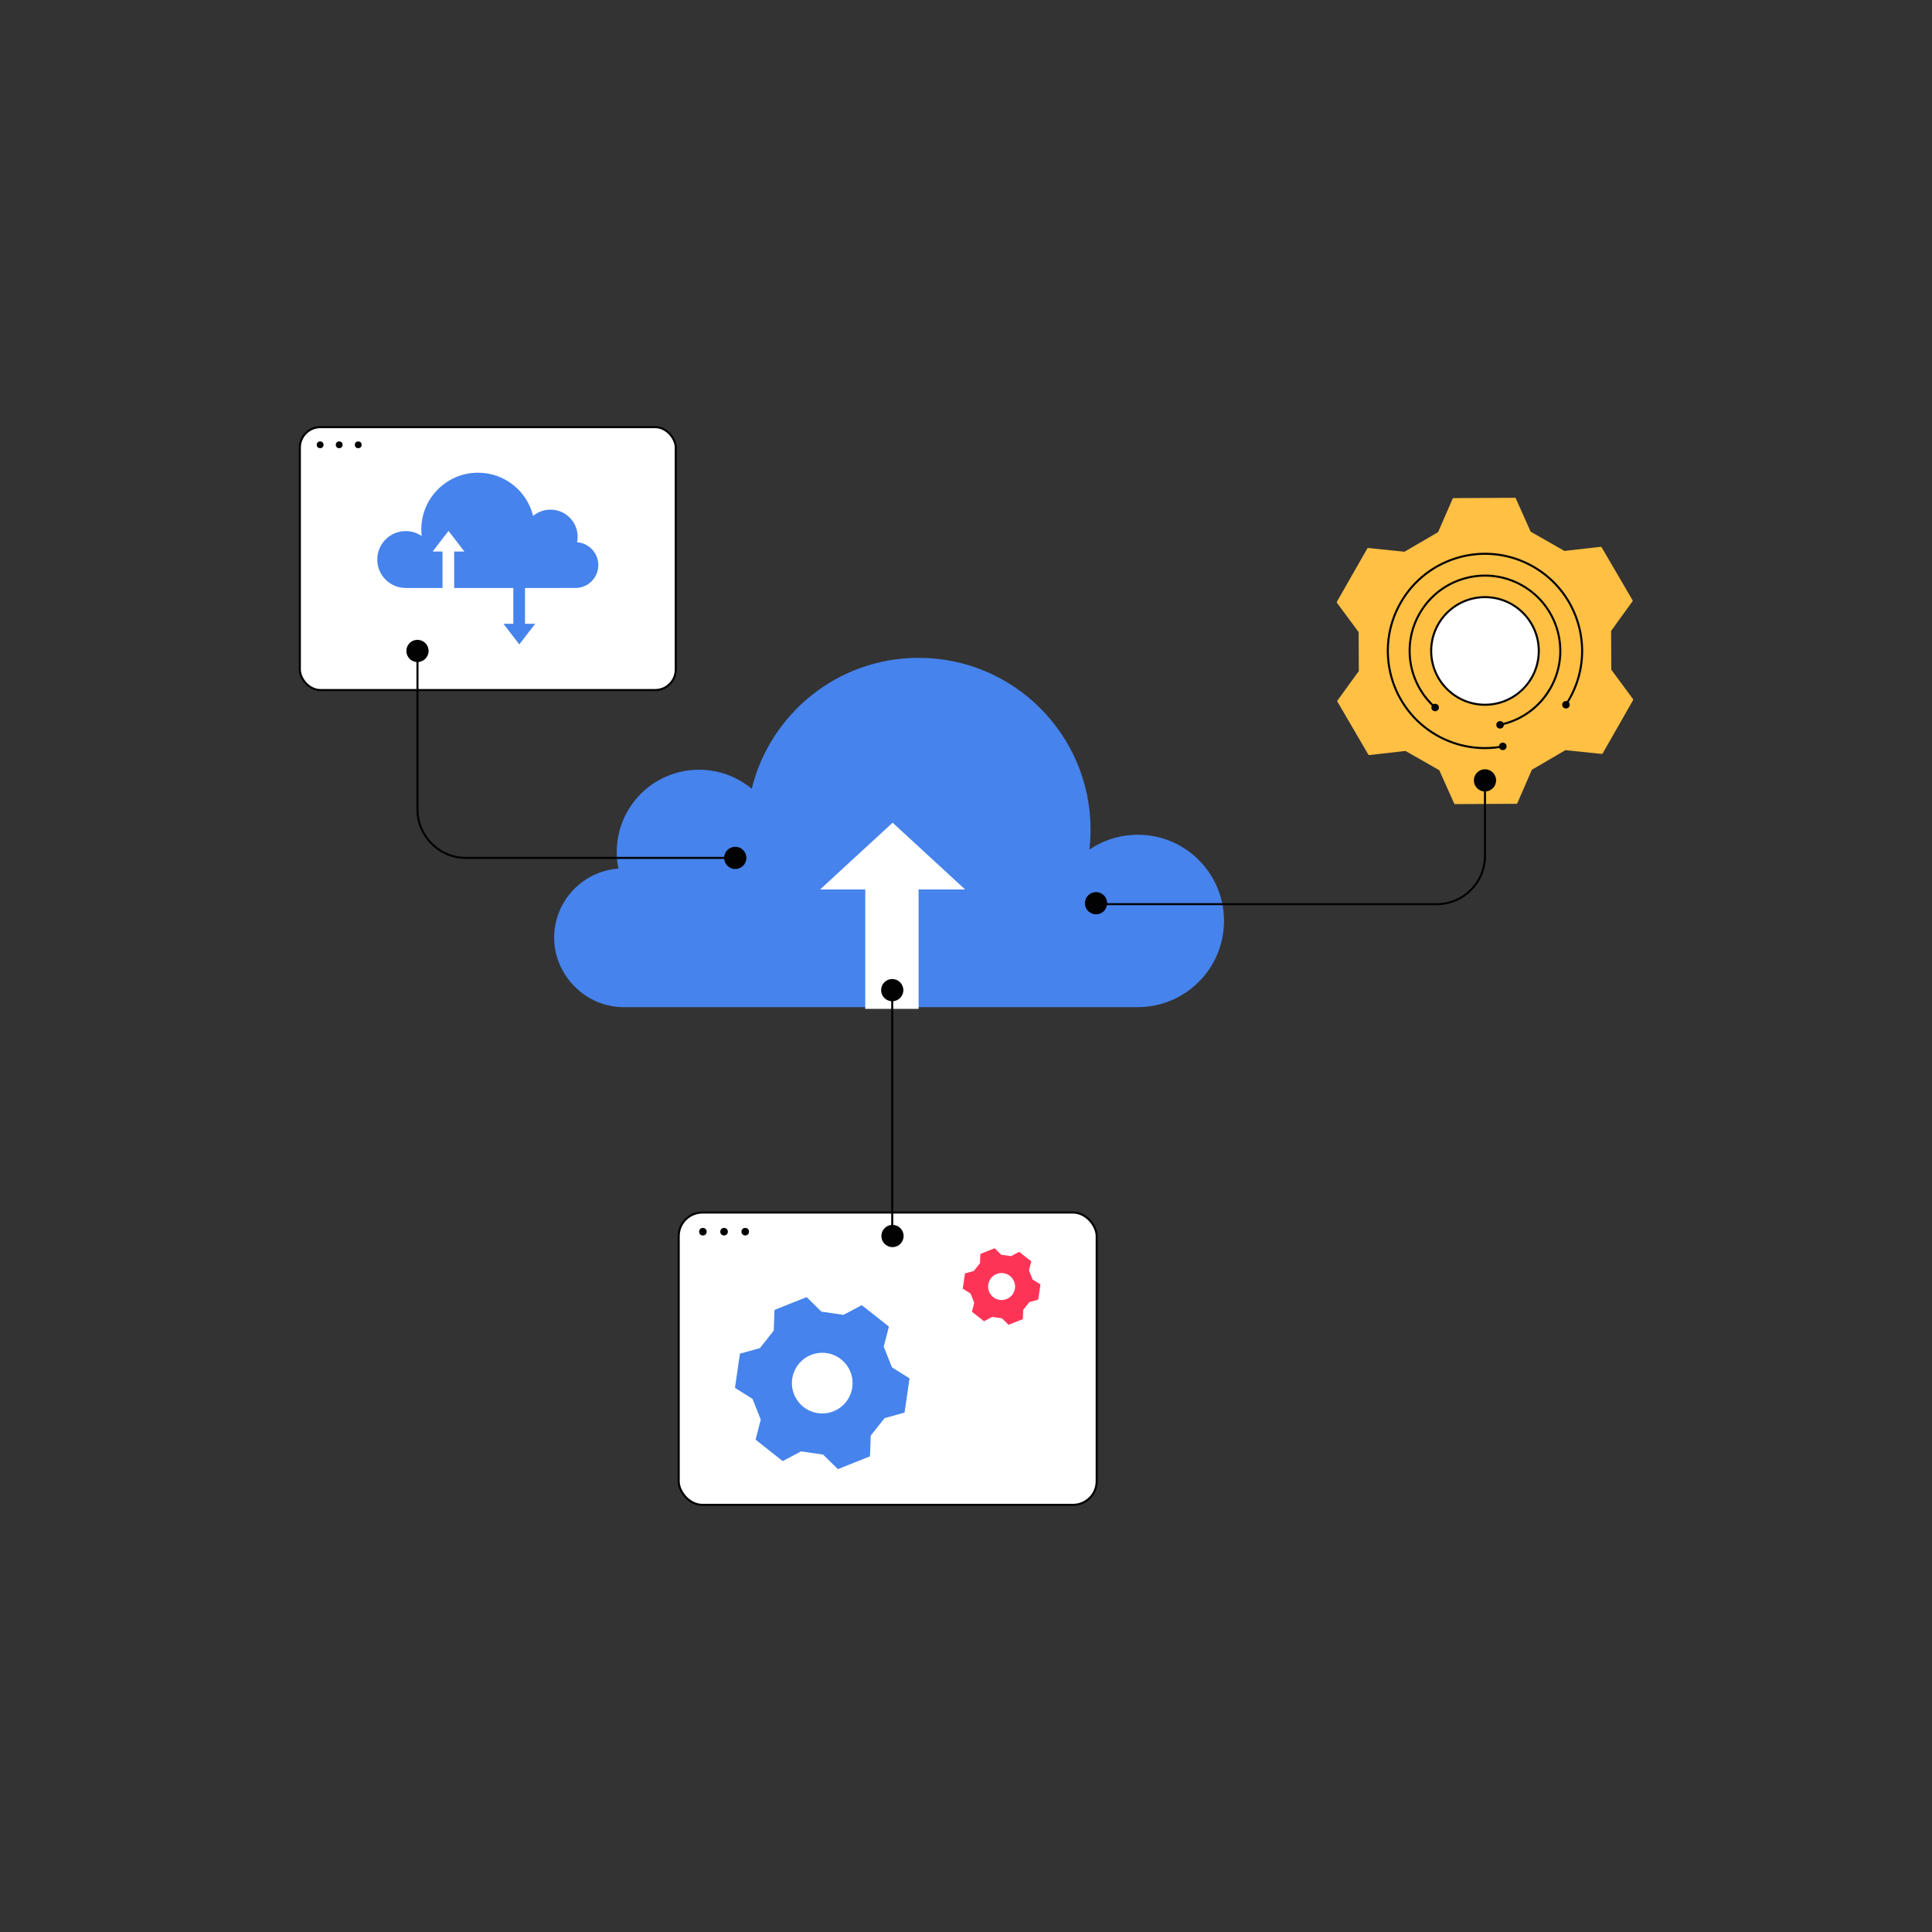 <!--?xml version="1.0" encoding="UTF-8"?--><svg id="Layer_1" xmlns="http://www.w3.org/2000/svg" viewBox="0 0 1600 1600"><rect x="0" y="0" width="1600" height="1600" fill="#333333" stroke="none"/><defs><style>.cls-1,.cls-2{fill:#020202;}.cls-3,.cls-4{fill:#fff;}.cls-5{fill:#fe3456;}.cls-6{fill:#4683ec;}.cls-4,.cls-7,.cls-2,.cls-8{stroke-linecap:round;stroke-linejoin:round;stroke-width:1.70px;}.cls-4,.cls-2,.cls-8{stroke:#020202;}.cls-7{fill:#ffc044;stroke:#ffc044;}.cls-8{fill:none;}</style></defs><g id="cloud_amp_arrow_amp"><path class="cls-6" d="m942.26,691.31c-14.85,0-28.65,4.54-40.07,12.3.62-5.41.96-10.91.96-16.49,0-78.61-63.72-142.33-142.33-142.33-66.94,0-123.07,46.21-138.27,108.46-11.82-9.86-27.03-15.8-43.63-15.8-37.65,0-68.17,30.52-68.17,68.17,0,4.69.47,9.27,1.38,13.7-29.75,2.18-53.21,26.99-53.21,57.29s25.02,56.73,56.15,57.43v.03h427.2c39.43,0,71.39-31.96,71.39-71.39s-31.96-71.39-71.39-71.39Z"></path></g><polygon class="cls-3" points="739.23 681.31 799.27 736.61 760.75 736.61 760.75 835.48 716.57 835.48 716.57 736.61 679.18 736.61 739.23 681.31"></polygon><rect class="cls-4" x="248.32" y="353.74" width="311.32" height="217.72" rx="17.01" ry="17.01"></rect><circle class="cls-1" cx="265.13" cy="368.37" r="2.82"></circle><circle class="cls-1" cx="280.9" cy="368.37" r="2.82"></circle><circle class="cls-1" cx="296.67" cy="368.37" r="2.82"></circle><g id="cloud_amp_arrow_amp-2"><path class="cls-6" d="m336.01,439.83c4.9,0,9.45,1.5,13.22,4.06-.21-1.79-.32-3.6-.32-5.44,0-25.94,21.03-46.97,46.97-46.97,22.09,0,40.61,15.25,45.62,35.79,3.9-3.25,8.92-5.21,14.4-5.21,12.42,0,22.49,10.07,22.49,22.49,0,1.55-.16,3.06-.45,4.52,9.82.72,17.56,8.91,17.56,18.91,0,10.33-8.26,18.72-18.53,18.95h0s-42.19.01-42.19.01v29.65s8.43,0,8.43,0l-13.14,17.07-13.14-17.07h8.18s0-29.65,0-29.65h-48.96v-30.2h8.43s-13.14-17.07-13.14-17.07l-13.14,17.07h8.18v30.2h-30.48c-13.01,0-23.56-10.55-23.56-23.56,0-13.01,10.55-23.56,23.56-23.56Z"></path></g><polygon class="cls-7" points="1295.42 457.14 1325.67 453.7 1351.27 497.52 1333.41 522.18 1333.58 554.95 1351.68 579.42 1326.53 623.5 1296.24 620.37 1267.95 636.89 1255.81 664.81 1205.05 665.07 1192.63 637.27 1164.17 621.03 1133.92 624.47 1108.32 580.65 1126.18 555.99 1126.02 523.22 1107.91 498.75 1133.07 454.67 1163.35 457.8 1191.64 441.28 1203.79 413.36 1254.54 413.1 1266.96 440.9 1295.42 457.14"></polygon><circle class="cls-4" cx="1229.8" cy="539.08" r="44.56"></circle><path class="cls-8" d="m1245.14,618.06c-18.25,3.55-37.8.83-55.22-9.1-38.59-22.02-52.02-71.16-30-109.75,22.02-38.59,71.16-52.02,109.75-30,38.59,22.02,52.02,71.16,30,109.75-.92,1.61-1.88,3.18-2.89,4.7"></path><path class="cls-8" d="m1188.46,585.83c-21.71-19.16-27.77-51.53-12.85-77.67,17.08-29.92,55.18-40.34,85.1-23.26,29.92,17.08,40.34,55.18,23.26,85.1-9.33,16.34-24.92,26.87-42.03,30.27"></path><circle class="cls-2" cx="1296.86" cy="583.65" r="2.26"></circle><circle class="cls-2" cx="1242.29" cy="600.28" r="2.26"></circle><circle class="cls-2" cx="1244.55" cy="618.12" r="2.26"></circle><circle class="cls-2" cx="1188.53" cy="585.92" r="2.26"></circle><rect class="cls-4" x="562.07" y="1004.17" width="346.16" height="242.09" rx="19.61" ry="19.61"></rect><circle class="cls-1" cx="582.11" cy="1020.03" r="3.13"></circle><circle class="cls-1" cx="599.64" cy="1020.03" r="3.13"></circle><circle class="cls-1" cx="617.17" cy="1020.03" r="3.13"></circle><polygon class="cls-5" points="837.3 1040.3 844.05 1036.72 854.05 1044.61 852.13 1052.01 855.17 1059.64 861.65 1063.7 859.81 1076.3 852.45 1078.34 847.35 1084.8 847.08 1092.43 835.25 1097.14 829.8 1091.79 821.66 1090.6 814.91 1094.18 804.92 1086.29 806.83 1078.89 803.79 1071.25 797.32 1067.19 799.16 1054.59 806.52 1052.55 811.61 1046.1 811.89 1038.47 823.72 1033.76 829.17 1039.11 837.3 1040.3"></polygon><circle class="cls-3" cx="829.48" cy="1065.45" r="11.18"></circle><polygon class="cls-6" points="698.52 1088.91 713.69 1080.88 736.16 1098.61 731.86 1115.23 738.69 1132.4 753.24 1141.52 749.11 1169.84 732.57 1174.43 721.12 1188.93 720.49 1206.08 693.9 1216.67 681.66 1204.64 663.38 1201.97 648.21 1210.01 625.74 1192.27 630.04 1175.65 623.21 1158.49 608.66 1149.37 612.79 1121.05 629.33 1116.46 640.78 1101.96 641.41 1084.8 668 1074.22 680.24 1086.25 698.52 1088.91"></polygon><circle class="cls-3" cx="680.95" cy="1145.44" r="25.13"></circle><line class="cls-8" x1="738.91" y1="823" x2="738.91" y2="1020.92"></line><circle class="cls-1" cx="739.13" cy="1023.61" r="9.21"></circle><circle class="cls-1" cx="738.91" cy="819.99" r="9.21"></circle><circle class="cls-1" cx="907.69" cy="748" r="9.21"></circle><circle class="cls-1" cx="1229.8" cy="646.27" r="9.21"></circle><circle class="cls-1" cx="345.73" cy="539.08" r="9.21"></circle><circle class="cls-1" cx="608.91" cy="710.47" r="9.21"></circle><path class="cls-8" d="m603.68,710.47h-217.76c-22.19,0-40.19-17.99-40.19-40.19v-136.62"></path><path class="cls-8" d="m911.21,748.78h278.66c22.05,0,39.92-17.87,39.92-39.92v-62.59"></path></svg>